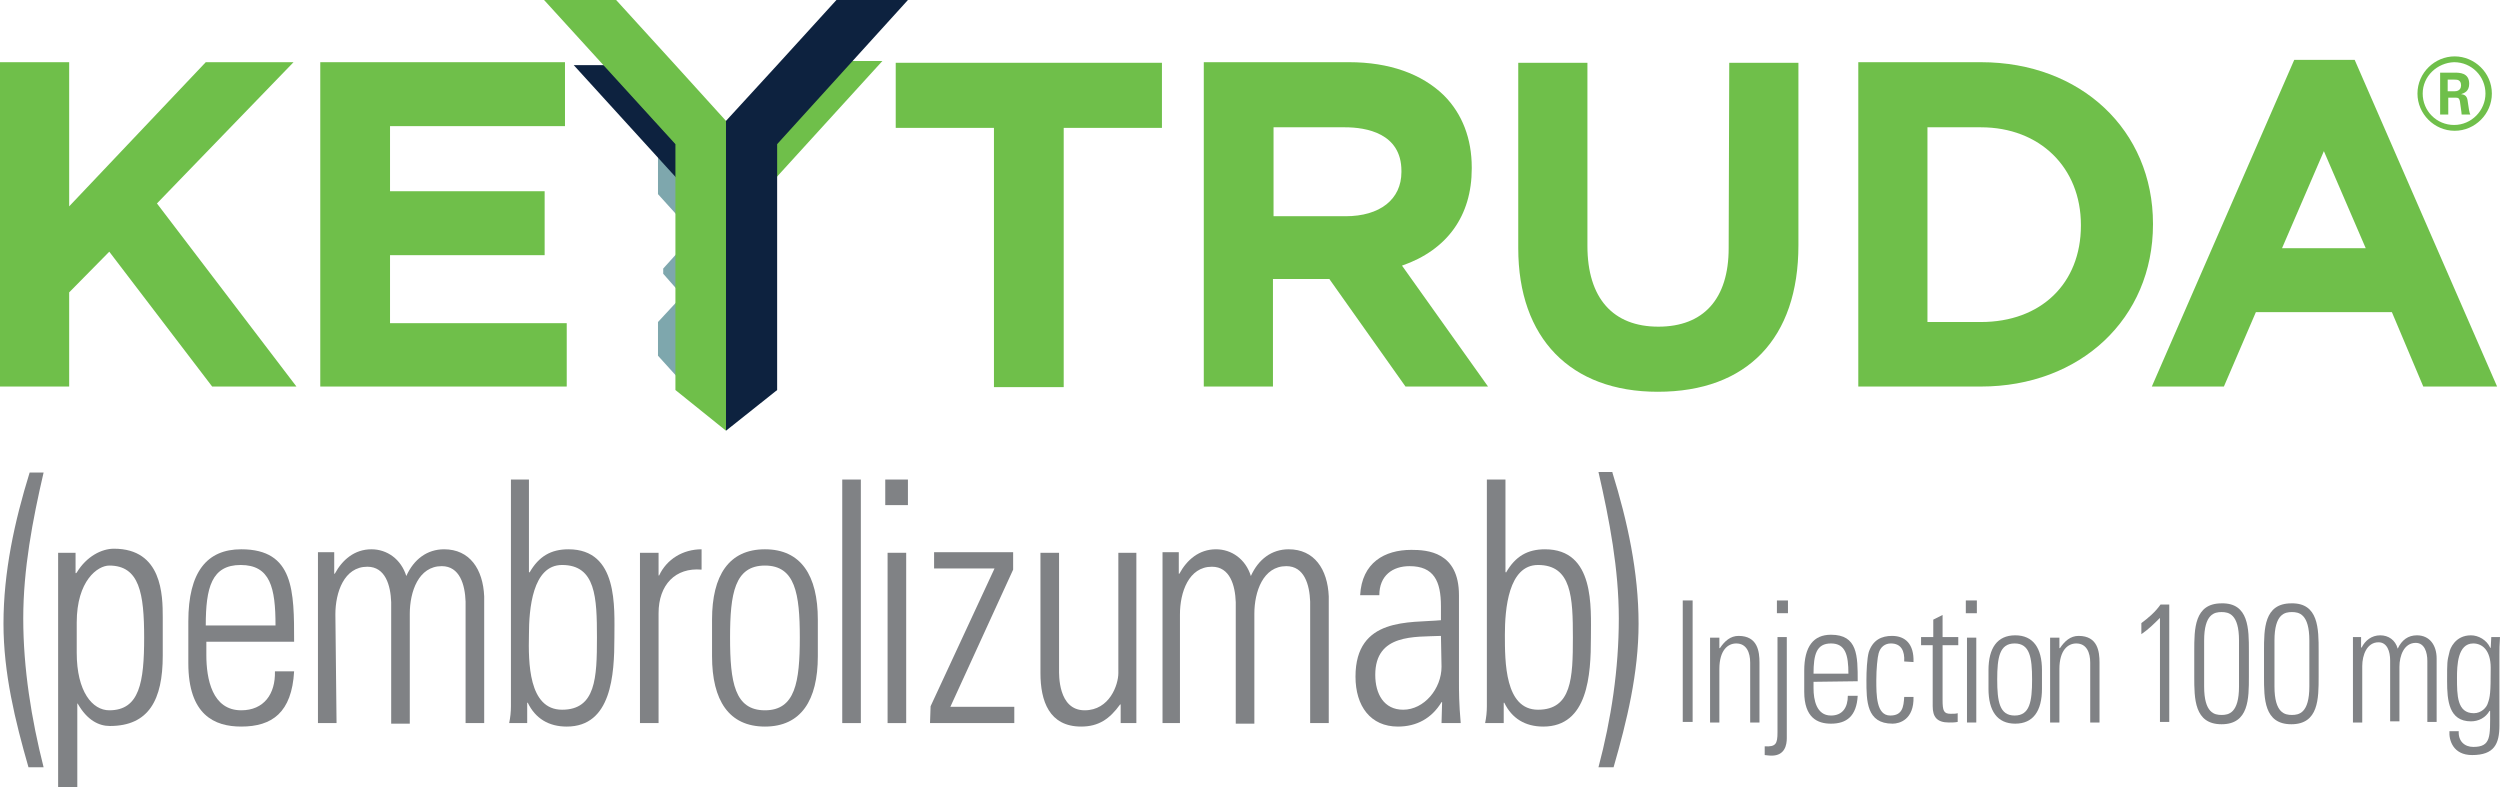 <?xml version="1.0" encoding="utf-8"?>
<!-- Generator: Adobe Illustrator 19.2.1, SVG Export Plug-In . SVG Version: 6.00 Build 0)  -->
<svg version="1.1" id="Art" xmlns="http://www.w3.org/2000/svg" xmlns:xlink="http://www.w3.org/1999/xlink" x="0px" y="0px"
	 viewBox="0 0 430.1 135.4" style="enable-background:new 0 0 430.1 135.4;" xml:space="preserve">
<style type="text/css">
	.st0{fill:#6FBF4A;}
	.st1{fill:#7EA7AD;}
	.st2{fill:#0D223F;}
	.st3{fill:#808285;}
</style>
<polygon class="st0" points="50.5,10.7 35.4,10.7 11.9,35.5 11.9,10.7 0,10.7 0,66.5 11.9,66.5 11.9,50.3 18.8,43.3 36.5,66.5 
	51,66.5 27,35 "/>
<polygon class="st0" points="67.1,43.9 93.7,43.9 93.7,32.9 67.1,32.9 67.1,21.7 97.2,21.7 97.2,10.7 55.1,10.7 55.1,66.5 
	97.5,66.5 97.5,55.6 67.1,55.6 "/>
<polygon class="st0" points="154.1,22 171,22 171,66.6 183,66.6 183,22 199.9,22 199.9,10.8 154.1,10.8 "/>
<path class="st0" d="M253.2,29v-0.2c0-4.9-1.6-9.2-4.8-12.4c-3.8-3.7-9.4-5.7-16.3-5.7h-25v55.8h11.9V48h9.7l13.1,18.5h14.2
	l-14.8-20.8C249,43,253.2,37.1,253.2,29z M219.1,21.9h12.3c3.6,0,9.7,1,9.7,7.5v0.2c0,4.7-3.7,7.6-9.6,7.6h-12.4L219.1,21.9
	L219.1,21.9z"/>
<path class="st0" d="M297.4,42.7c0,8.7-4.3,13.5-12.1,13.5c-7.8,0-12.2-4.9-12.2-13.9V10.8h-11.9v31.9c0,15.5,9,24.7,24,24.7
	c15.4,0,24.2-9.2,24.2-25.2V10.8h-11.9L297.4,42.7L297.4,42.7z"/>
<path class="st0" d="M370.4,38.5c0-16.1-12.4-27.8-29.6-27.8h-21.1v55.8h21.1c17.1,0,29.6-11.7,29.6-27.9V38.5z M331.6,21.9h9.2
	c10.1,0,17.2,6.9,17.2,16.8v0.1c0,10-6.9,16.6-17.2,16.6h-9.2V21.9z"/>
<path class="st0" d="M405.1,10.3h-10.4l-24.5,56.2h12.4l5.5-12.8h23.4l5.4,12.8h12.7L405.1,10.3z M407,42.7h-14.4l7.2-16.7L407,42.7
	z"/>
<g>
	<g>
		<polygon class="st1" points="117,19.8 117,37.6 113.2,33.4 113.2,24 		"/>
	</g>
	<g>
		<polygon class="st2" points="117,31.3 98.7,11.2 104,11.2 117,25.5 		"/>
	</g>
	<g>
		<polygon class="st1" points="117,51.3 117,65.4 113.2,61.2 113.2,55.4 		"/>
	</g>
	<g>
		<polygon class="st1" points="117.8,42.1 117.8,51.3 114.1,47.1 114.1,46.2 		"/>
	</g>
	<g>
		<polygon class="st0" points="133.4,30.7 151.8,10.5 146.5,10.5 133.4,24.8 		"/>
	</g>
	<polygon class="st0" points="124.9,34.4 124.9,20.8 116.2,11.2 106,0 93.6,0 116.2,24.8 116.2,67.1 124.9,74.1 	"/>
	<polygon class="st2" points="124.9,34.4 124.9,20.8 133.7,11.2 143.9,0 156.2,0 133.7,24.8 133.7,67.1 124.9,74.1 	"/>
</g>
<g>
	<path class="st0" d="M428.7,16.1c0,3.5-2.9,6.4-6.4,6.4c-3.5,0-6.4-2.9-6.4-6.4c0-3.6,3-6.4,6.4-6.4
		C425.7,9.7,428.7,12.5,428.7,16.1z M416.8,16.1c0,3,2.4,5.4,5.4,5.4c3,0,5.4-2.5,5.4-5.4c0-3-2.4-5.4-5.4-5.4
		C419.3,10.8,416.8,13.1,416.8,16.1z M419.8,12.5h2.5c0.8,0,2.5,0,2.5,1.9c0,1.3-0.8,1.6-1.4,1.8c1,0.1,1.1,0.7,1.2,1.6
		c0.1,0.6,0.2,1.6,0.4,1.9h-1.5c0-0.3-0.3-2.2-0.3-2.3c-0.1-0.4-0.2-0.6-0.7-0.6h-1.3v2.9h-1.4L419.8,12.5L419.8,12.5z M421.2,15.7
		h1.1c0.9,0,1.1-0.6,1.1-1c0-1-0.7-1-1.1-1h-1.2V15.7z"/>
</g>
<g>
	<path class="st3" d="M7.5,81.3C5.6,89.5,4,97.9,4,106.4c0,8.6,1.4,17.3,3.5,25.6H4.9c-2.3-8-4.3-16.2-4.3-24.7
		c0-8.9,1.9-17.6,4.5-26L7.5,81.3L7.5,81.3z"/>
	<path class="st3" d="M13.1,98.6l0.1-0.1c1.7-2.8,4.3-4.1,6.4-4.1c8.3,0,8.4,8,8.4,11.8v6.6c0,7.6-2.4,12.1-9.1,12.1
		c-1.9,0-3.9-1-5.5-3.8l-0.1-0.1v14.4H10V95.1h3V98.6z M13.2,112.3c0,6.7,2.7,9.9,5.6,9.9c5.2,0,6-4.8,6-12.5c0-7.6-0.8-12.4-6-12.4
		c-2,0-5.6,2.6-5.6,9.8V112.3z"/>
	<path class="st3" d="M35.5,110.4v2.3c0,4.1,1,9.5,6,9.5c3.9,0,5.9-2.8,5.8-6.7h3.3c-0.4,7.1-3.8,9.5-9.1,9.5c-4.6,0-9.1-2-9.1-10.9
		v-7.2c0-8.5,3.2-12.4,9.1-12.4c9.1,0,9.1,7.2,9.1,15.9H35.5z M47.4,107.6c0-6.5-0.9-10.4-6-10.4c-5,0-6,3.9-6,10.4H47.4z"/>
	<path class="st3" d="M57.9,124.4h-3.2V95h2.8v3.7h0.1c1.3-2.4,3.4-4.2,6.3-4.2c2.7,0,5.1,1.7,6,4.6c1.3-2.9,3.6-4.6,6.5-4.6
		c4.4,0,6.7,3.4,6.9,8.1v21.8h-3.2v-20.9c-0.1-2.9-1-6.1-4.1-6.1c-4,0-5.5,4.4-5.5,8.2v18.9h-3.2v-20.9c-0.1-2.9-1-6.1-4.1-6.1
		c-4,0-5.5,4.4-5.5,8.2L57.9,124.4L57.9,124.4z"/>
	<path class="st3" d="M87.6,124.4c0.2-1,0.3-1.9,0.3-2.9v-39H91v15.9l0.1,0.1c1.6-2.8,3.7-4,6.7-4c8.6,0,7.9,10,7.9,15.2
		c0,6.4-0.5,15.3-8.2,15.3c-3.1,0-5.4-1.4-6.7-4.1h-0.1v3.5L87.6,124.4L87.6,124.4z M96.7,122.1c5.8,0,6-5.5,6-12.4
		s-0.2-12.5-6-12.5c-5.1,0-5.7,7.6-5.7,12C90.9,113.9,90.9,122.1,96.7,122.1z"/>
	<path class="st3" d="M113.3,99h0.1c1.3-2.8,4.1-4.5,7.3-4.5V98c-4.5-0.4-7.4,2.6-7.4,7.5v18.9h-3.2V95.1h3.2V99z"/>
	<path class="st3" d="M122.5,112.9v-6.3c0-7.6,2.9-12.1,9.1-12.1s9.1,4.5,9.1,12.1v6.3c0,7.6-2.9,12.1-9.1,12.1
		S122.5,120.5,122.5,112.9z M125.6,109.7c0,7.7,0.8,12.5,6,12.5s6-4.8,6-12.5c0-7.6-0.8-12.4-6-12.4S125.6,102.1,125.6,109.7z"/>
	<path class="st3" d="M144.9,124.4V82.5h3.2v41.9H144.9z"/>
	<path class="st3" d="M152.3,86.9v-4.4h3.9v4.4H152.3z M152.7,124.4V95.1h3.2v29.3H152.7z"/>
	<path class="st3" d="M160.1,121.5l11-23.7h-10.4v-2.8h13.6V98l-10.8,23.6h11v2.8h-14.5L160.1,121.5L160.1,121.5z"/>
	<path class="st3" d="M195.5,95.1v29.3h-2.7v-3.2h-0.1c-1.8,2.5-3.7,3.8-6.7,3.8c-5.5,0-7-4.4-7-9.2V95.1h3.2v20.1
		c0,0.8-0.2,7,4.4,7c4.3,0,5.8-4.4,5.8-6.4V95.1L195.5,95.1L195.5,95.1z"/>
	<path class="st3" d="M203.2,124.4h-3.2V95h2.8v3.7h0.1c1.3-2.4,3.4-4.2,6.3-4.2c2.7,0,5.1,1.7,6,4.6c1.3-2.9,3.6-4.6,6.5-4.6
		c4.4,0,6.7,3.4,6.9,8.1v21.8h-3.2v-20.9c-0.1-2.9-1-6.1-4.1-6.1c-4,0-5.5,4.4-5.5,8.2v18.9h-3.2v-20.9c-0.1-2.9-1-6.1-4.1-6.1
		c-4,0-5.5,4.4-5.5,8.2V124.4z"/>
	<path class="st3" d="M248.1,120.8H248c-1.7,2.8-4.3,4.2-7.5,4.2c-4.7,0-7.3-3.5-7.3-8.6c0-10.3,9.4-9.2,14.7-9.7v-2.4
		c0-4.3-1.2-6.9-5.4-6.9c-2.9,0-5.2,1.6-5.2,5H234c0.3-5.6,4.2-7.8,8.8-7.8c2.7,0,8.2,0.3,8.2,7.8V117c0,2.1,0,3.9,0.3,7.4h-3.3
		L248.1,120.8L248.1,120.8z M247.9,109.4c-4.5,0.2-11.3-0.4-11.3,6.7c0,3.3,1.5,6,4.8,6c3.6,0,6.6-3.6,6.6-7.4L247.9,109.4
		L247.9,109.4z"/>
	<path class="st3" d="M255.5,124.4c0.2-1,0.3-1.9,0.3-2.9v-39h3.2v15.9l0.1,0.1c1.6-2.8,3.7-4,6.7-4c8.6,0,7.9,10,7.9,15.2
		c0,6.4-0.5,15.3-8.2,15.3c-3.1,0-5.4-1.4-6.7-4.1h-0.1v3.5L255.5,124.4L255.5,124.4z M264.6,122.1c5.8,0,6-5.5,6-12.4
		s-0.2-12.5-6-12.5c-5.1,0-5.7,7.6-5.7,12C258.9,113.9,258.9,122.1,264.6,122.1z"/>
	<path class="st3" d="M277.4,81.3c2.6,8.4,4.5,17.1,4.5,26c0,8.5-2,16.7-4.3,24.7H275c2.2-8.3,3.5-16.9,3.5-25.6
		c0-8.5-1.6-16.9-3.5-25.2H277.4z"/>
</g>
<g>
	<path class="st3" d="M291.2,103.3v20.9h-1.7v-20.9H291.2z"/>
	<path class="st3" d="M295.8,124.3h-1.6v-14.6h1.6v1.8h0.1c0.8-1.2,1.8-2.1,3.2-2.1c3.3,0,3.6,2.7,3.6,4.6v10.3h-1.6V114
		c0-1.7-0.6-3.3-2.4-3.3c-1.4,0-2.9,1.1-2.9,4.4L295.8,124.3L295.8,124.3z"/>
	<path class="st3" d="M307.4,109.6V127c0,1.1-0.3,3-2.6,3c-0.6,0-1-0.1-1.2-0.1v-1.5c1.9,0.1,2.2-0.4,2.2-2.4v-16.4H307.4z
		 M305.7,105.5v-2.2h1.9v2.2H305.7z"/>
	<path class="st3" d="M312,117.3v1.1c0,2,0.5,4.7,3,4.7c2,0,2.9-1.4,2.9-3.4h1.7c-0.2,3.5-1.9,4.8-4.6,4.8c-2.3,0-4.6-1-4.6-5.5
		v-3.6c0-4.2,1.6-6.2,4.6-6.2c4.6,0,4.6,3.6,4.6,8L312,117.3L312,117.3z M318,115.9c0-3.2-0.5-5.2-3-5.2c-2.5,0-3,1.9-3,5.2H318z"/>
	<path class="st3" d="M327.6,113.8c0.1-1.8-0.5-3.1-2.3-3.1c-1,0-1.8,0.6-2.1,1.7c-0.2,0.7-0.4,2.7-0.4,4.6c0,2.6,0,6.1,2.4,6.1
		c2.1,0,2.3-1.5,2.4-3.2h1.6c0.1,3.9-2.4,4.6-3.6,4.6c-4.5,0-4.5-3.9-4.5-7.5c0-1.5,0.1-3.7,0.4-4.8c0.7-2.1,2.2-2.8,4-2.8
		c2.3,0,3.8,1.4,3.7,4.5L327.6,113.8L327.6,113.8z"/>
	<path class="st3" d="M330.5,111v-1.4h2.1v-3l1.6-0.8v3.8h2.7v1.4h-2.7v9.4c0,1.9,0.2,2.4,1.4,2.4c0.5,0,0.9,0,1.2-0.1v1.5
		c-0.5,0.1-1,0.1-1.5,0.1c-2.1,0-2.8-1-2.8-2.8V111L330.5,111L330.5,111z"/>
	<path class="st3" d="M338.2,105.5v-2.2h1.9v2.2H338.2z M338.4,124.3v-14.6h1.6v14.6H338.4z"/>
	<path class="st3" d="M342.1,118.5v-3.2c0-3.8,1.5-6,4.6-6s4.6,2.2,4.6,6v3.2c0,3.8-1.5,6-4.6,6S342.1,122.3,342.1,118.5z
		 M343.6,116.9c0,3.8,0.4,6.2,3,6.2s3-2.4,3-6.2c0-3.8-0.4-6.2-3-6.2S343.6,113.1,343.6,116.9z"/>
	<path class="st3" d="M354.3,124.3h-1.6v-14.6h1.6v1.8h0.1c0.8-1.2,1.8-2.1,3.2-2.1c3.3,0,3.6,2.7,3.6,4.6v10.3h-1.6V114
		c0-1.7-0.6-3.3-2.4-3.3c-1.4,0-2.9,1.1-2.9,4.4L354.3,124.3L354.3,124.3z"/>
	<path class="st3" d="M368.4,107.2c1.2-0.9,2.4-1.9,3.3-3.2h1.5v20.2h-1.6v-17.9c-1,1-2,2-3.2,2.8L368.4,107.2L368.4,107.2z"/>
	<path class="st3" d="M386.9,112v4.4c0,3.8,0,8.2-4.7,8.2c-4.7,0-4.7-4.4-4.7-8.2V112c0-3.8,0-8.2,4.7-8.2
		C386.9,103.7,386.9,108.2,386.9,112z M379.2,118.1c0,4.6,1.8,4.9,3,4.9s3-0.3,3-4.9v-7.9c0-4.6-1.8-4.9-3-4.9s-3,0.3-3,4.9V118.1z"
		/>
	<path class="st3" d="M398.9,112v4.4c0,3.8,0,8.2-4.7,8.2c-4.7,0-4.7-4.4-4.7-8.2V112c0-3.8,0-8.2,4.7-8.2
		C398.9,103.7,398.9,108.2,398.9,112z M391.3,118.1c0,4.6,1.8,4.9,3,4.9s3-0.3,3-4.9v-7.9c0-4.6-1.8-4.9-3-4.9s-3,0.3-3,4.9V118.1z"
		/>
	<path class="st3" d="M406.4,124.3h-1.6v-14.7h1.4v1.8h0.1c0.6-1.2,1.7-2.1,3.2-2.1c1.4,0,2.6,0.8,3,2.3c0.7-1.5,1.8-2.3,3.3-2.3
		c2.2,0,3.4,1.7,3.4,4v10.9h-1.6v-10.5c0-1.5-0.5-3.1-2-3.1c-2,0-2.8,2.2-2.8,4.1v9.4h-1.6v-10.5c0-1.5-0.5-3.1-2-3.1
		c-2,0-2.8,2.2-2.8,4.1V124.3z"/>
	<path class="st3" d="M428.6,109.6h1.5c-0.1,1.4-0.1,2.1-0.1,2.9v12.3c0,3.2-0.9,5.1-4.7,5.1c-3.3,0-4-2.6-3.9-4.1h1.6
		c-0.1,1.7,1,2.7,2.5,2.7c3.1,0,2.9-1.8,2.9-6.2h-0.1c-0.7,1.2-1.9,1.8-3.2,1.8c-3.8,0-4.1-3.6-4.1-6.9c0-3.4,0-3.4,0.4-5
		c0.1-0.6,1-2.9,3.7-2.9c1.3,0,2.7,0.8,3.3,2.1l0.1,0.1L428.6,109.6L428.6,109.6z M422.7,116.6c0,3,0,6.1,2.9,6.1
		c1.3,0,2.2-1,2.4-1.7c0.4-1.1,0.5-1.8,0.5-6.1c0-3.1-1.5-4.2-3-4.2C422.8,110.7,422.7,114.5,422.7,116.6z"/>
</g>
</svg>

